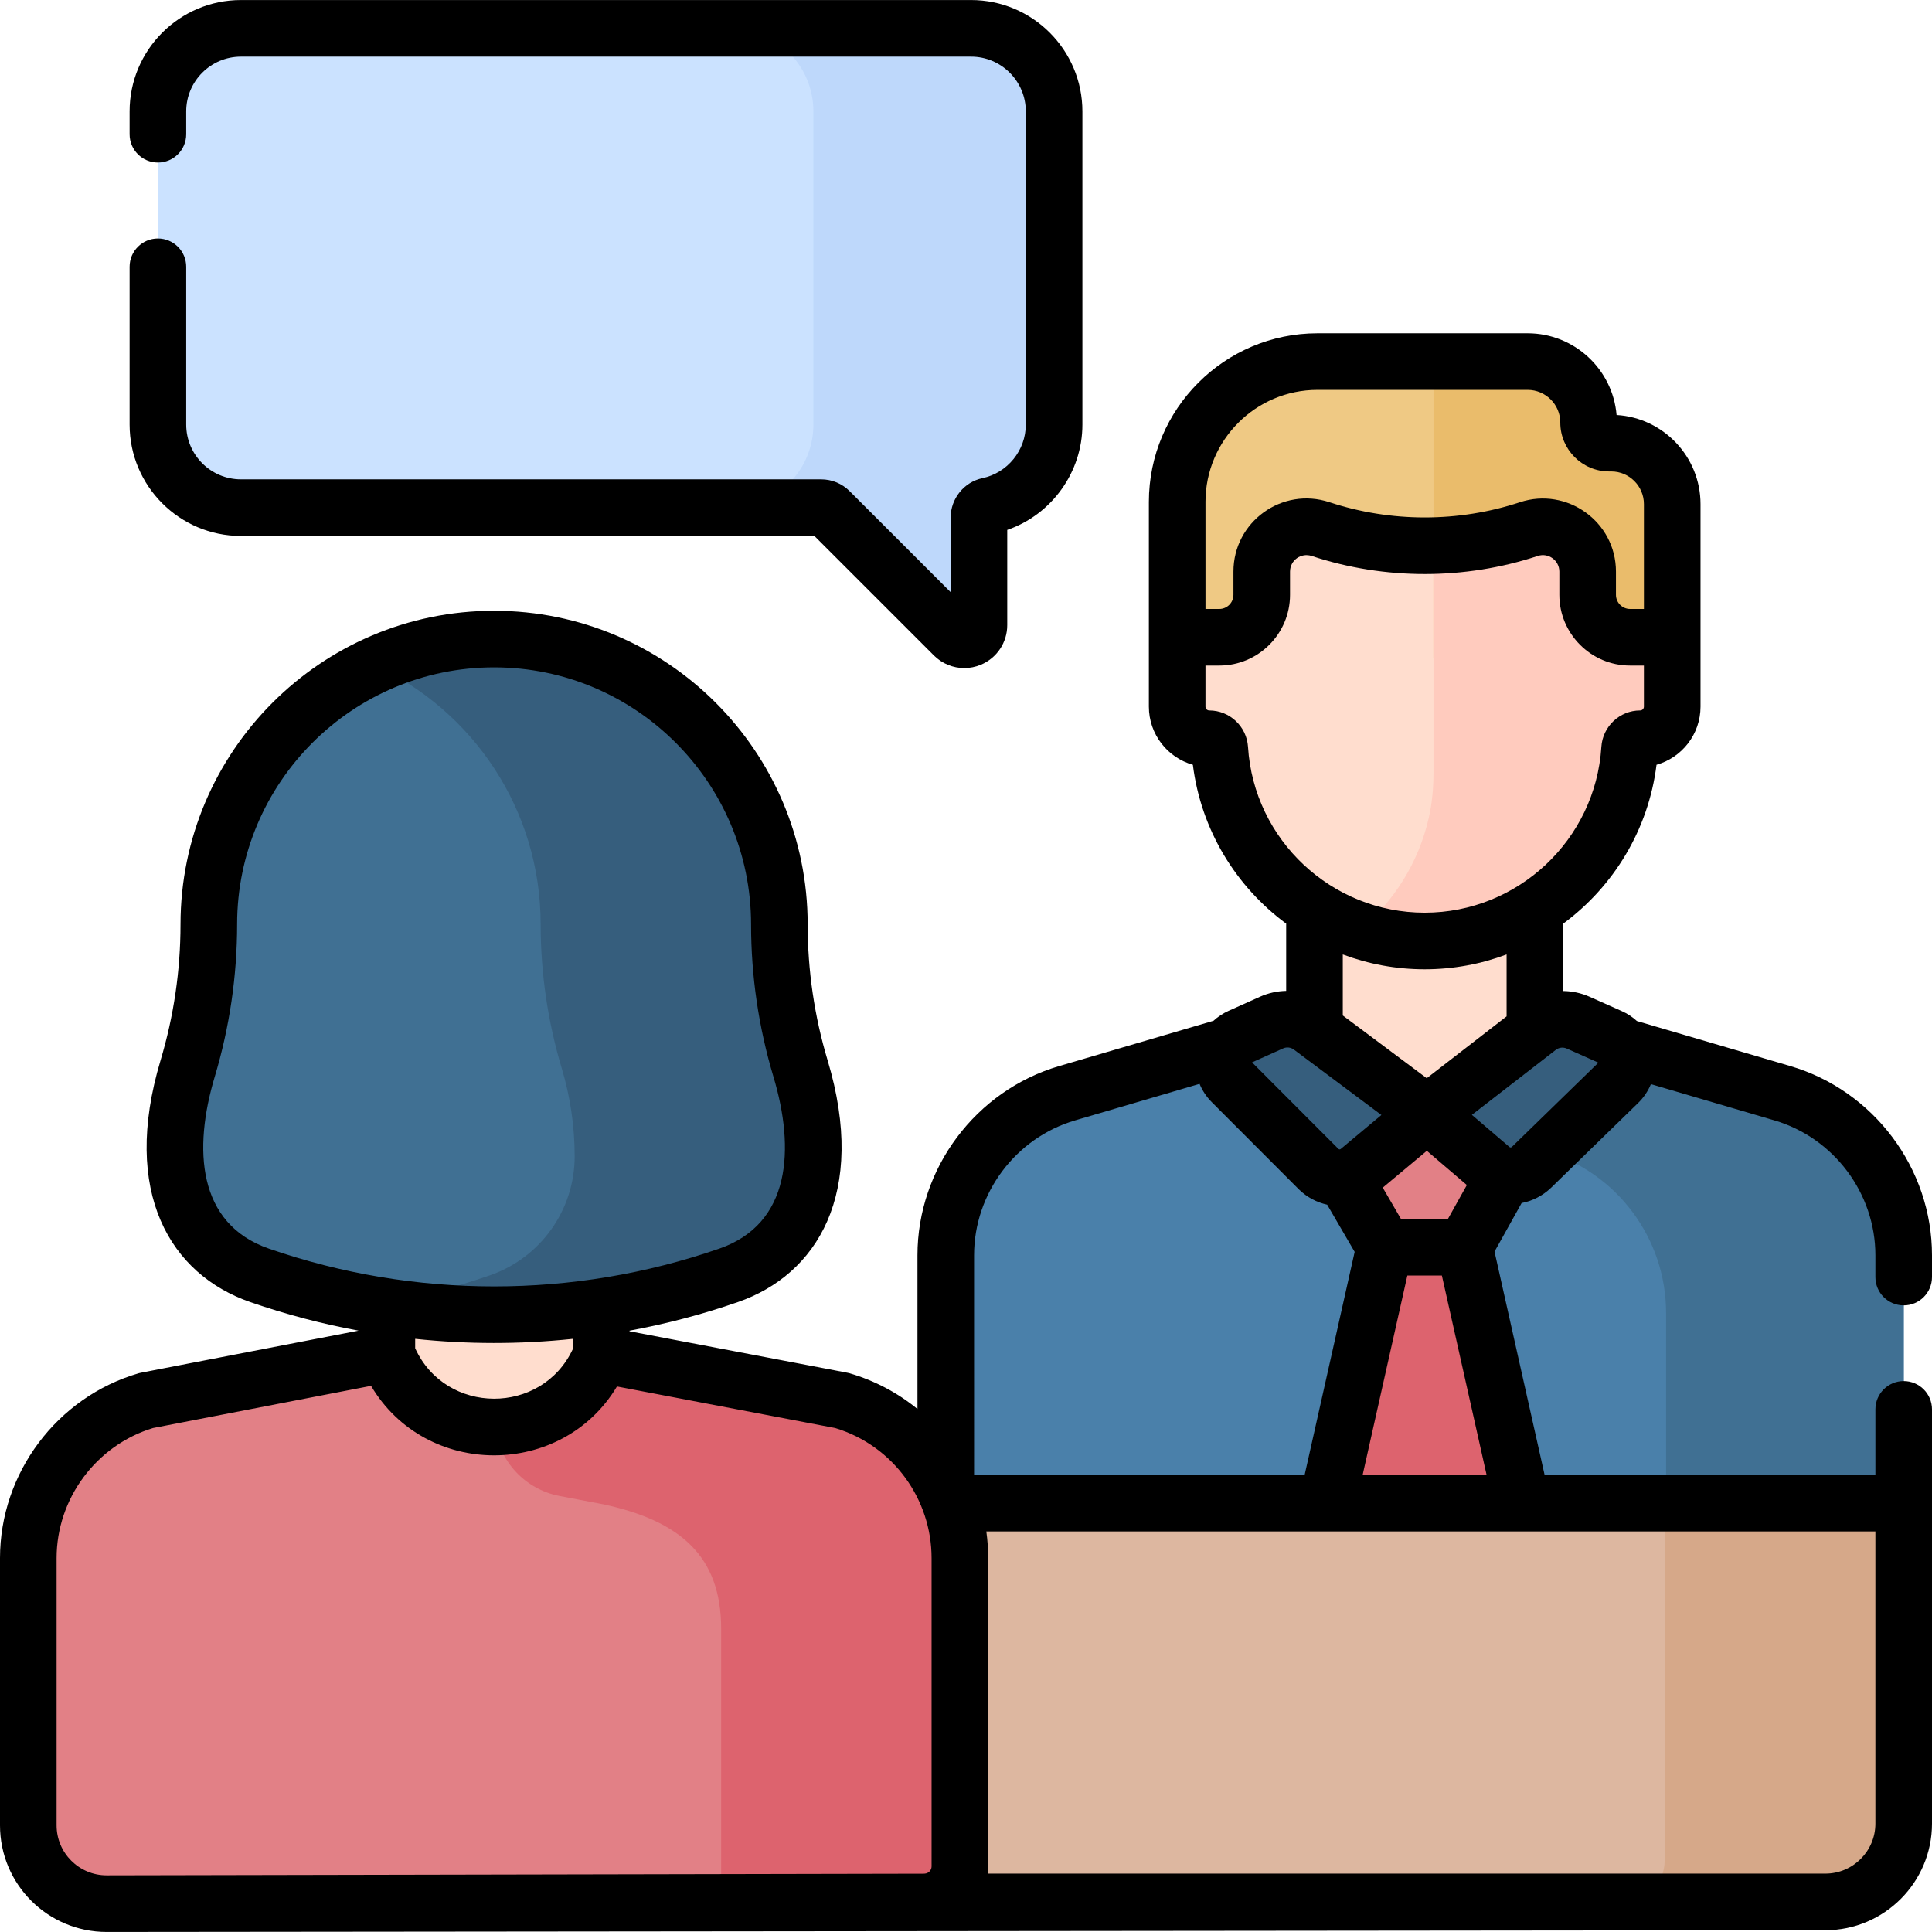 <svg xmlns="http://www.w3.org/2000/svg" id="Capa_1" height="512" viewBox="0 0 512 512" width="512"><g><g><g><path d="m420.994 111.983c0-8.924-7.234-16.158-16.158-16.158h-55.683c-20.539 0-37.188 16.65-37.188 37.188v41.289h131.19v-40.703c0-8.924-7.234-16.158-16.158-16.158h-.544c-3.016-.001-5.459-2.444-5.459-5.458z" fill="#efc984"></path><path d="m472.348 289.717-53.158-15.607h-83.217l-53.178 15.608c-19.062 5.595-32.155 23.083-32.155 42.949v84.948h253.86v-84.95c0-19.864-13.092-37.353-32.152-42.948z" fill="#4a80aa"></path><g><path d="m472.348 289.717-53.158-15.607h-62.924l-.046 15.317 53.158 15.606c19.06 5.596 32.152 23.084 32.152 42.948v69.633h62.97v-84.95c0-19.863-13.092-37.352-32.152-42.947z" fill="#407093"></path></g><path d="m407.649 417.615-19.531-87.084h-21.157l-19.53 87.084z" fill="#dd636e"></path><g><g><g><g><g><g><g><g><path d="m406.765 288.798v-46.945h-58.412v46.945c0 16.13 29.206 17.563 29.206 17.563s29.206-1.433 29.206-17.563z" fill="#ffddce"></path></g></g></g></g></g></g></g><path d="m443.154 168.884h-11.165c-6.21 0-11.244-5.034-11.244-11.244v-6.153c0-8.089-7.914-13.808-15.594-11.27-17.912 5.92-37.252 5.921-55.165.004l-.021-.007c-7.68-2.537-15.592 3.182-15.592 11.27v6.156c0 6.21-5.034 11.244-11.244 11.244h-11.165v18.386c0 4.698 3.809 8.507 8.507 8.507 1.482 0 2.688 1.161 2.782 2.641 1.794 28.44 25.414 50.954 54.306 50.954 28.892 0 52.513-22.514 54.306-50.954.093-1.479 1.3-2.641 2.782-2.641 4.698 0 8.507-3.809 8.507-8.507z" fill="#ffddce"></path><g><path d="m426.995 117.44h-.544c-3.014 0-5.457-2.443-5.457-5.458 0-8.924-7.234-16.158-16.158-16.158h-24.946v78.477h63.265v-40.703c-.001-8.923-7.236-16.158-16.16-16.158z" fill="#eabc6b"></path></g><g><path d="m431.989 168.884c-6.21 0-11.244-5.034-11.244-11.243v-6.153c0-8.089-7.914-13.808-15.594-11.27-8.212 2.714-16.724 4.169-25.262 4.395v60.169c0 4.03-.357 8.062-1.252 11.991-2.708 11.876-9.304 22.267-18.371 29.78 5.434 1.821 11.245 2.819 17.293 2.819 28.892 0 52.513-22.514 54.306-50.954.093-1.479 1.3-2.641 2.782-2.641 4.698 0 8.507-3.809 8.507-8.507v-18.386z" fill="#ffcbbe"></path></g></g><g fill="#365e7d"><path d="m336.967 270.997-8.318 3.734c-4.748 2.132-5.894 8.356-2.217 12.039l23.036 23.072c2.922 2.845 7.521 3.02 10.651.406l18.064-15.089-30.796-23.013c-3.007-2.246-6.996-2.686-10.42-1.149z"></path><path d="m407.716 272.291-29.533 22.868 16.978 14.516c3.11 2.66 7.731 2.526 10.682-.309l23.048-22.444c3.767-3.668 2.641-9.981-2.162-12.121l-8.479-3.778c-3.478-1.55-7.525-1.063-10.534 1.268z"></path></g></g><path d="m483.738 504.032h-358.071v-105.683h378.833v84.921c0 11.466-9.295 20.762-20.762 20.762z" fill="#ddb7a0"></path><path d="m441.153 398.349v94.742c0 6.042-4.898 10.941-10.941 10.941h53.526c11.466 0 20.762-9.295 20.762-20.762v-84.921z" fill="#d6a889"></path><g><g><g><g><g><g><g><g><g><g><g><g><g><g><g><path d="m159.332 370.257v-45.654h-56.806v45.654c0 15.686 28.403 17.081 28.403 17.081s28.403-1.394 28.403-17.081z" fill="#ffddce"></path></g></g></g></g></g></g></g></g></g></g></g></g></g></g><path d="m212.148 283.167c-3.715-12.393-5.604-25.262-5.608-38.2v-.032c-.013-41.743-33.856-75.576-75.6-75.576-41.743 0-75.587 33.833-75.6 75.576v.032c-.004 12.938-1.893 25.807-5.608 38.2-2.26 7.538-3.409 15.365-3.411 23.234-.005 14.231 9.007 26.904 22.451 31.571 40.267 13.98 84.07 13.98 124.337 0 13.444-4.668 22.456-17.34 22.451-31.571-.003-7.869-1.152-15.696-3.412-23.234z" fill="#407093"></path><path d="m212.148 283.167c-3.715-12.394-5.604-25.262-5.608-38.2v-.032c-.013-41.743-33.856-75.576-75.6-75.576-11.297 0-22.006 2.496-31.632 6.938 25.942 11.972 43.958 38.192 43.967 68.638v.032c.004 12.938 1.893 25.807 5.608 38.2 2.26 7.538 3.409 15.365 3.411 23.234.005 14.231-9.007 26.904-22.451 31.571-9.997 3.471-20.212 6.078-30.536 7.825 31.262 5.291 63.531 2.684 93.801-7.825 13.444-4.668 22.456-17.34 22.451-31.571-.002-7.869-1.151-15.696-3.411-23.234z" fill="#365e7d"></path></g><path d="m63.849 7.511h193.496c12.151 0 22.002 9.851 22.002 22.002v83.017c0 10.586-7.477 19.423-17.437 21.524-1.458.308-2.48 1.629-2.48 3.12v28.487c0 3.458-4.181 5.19-6.627 2.745l-32.934-32.934c-.601-.601-1.417-.939-2.267-.939h-153.753c-12.151 0-22.002-9.851-22.002-22.002v-83.018c0-12.151 9.851-22.002 22.002-22.002z" fill="#cbe2ff"></path><path d="m257.345 7.511h-63.788c12.151 0 22.002 9.851 22.002 22.002v83.017c0 10.586-7.477 19.423-17.437 21.524-.404.085-.77.255-1.095.478h20.575c.85 0 1.666.338 2.267.939l32.934 32.934c2.445 2.445 6.627.713 6.627-2.745v-28.487c0-1.49 1.021-2.812 2.479-3.12 9.96-2.102 17.437-10.938 17.437-21.524v-83.016c.001-12.151-9.85-22.002-22.001-22.002z" fill="#bed8fb"></path><path d="m223.112 371.15-63.78-12.144c-10.281 25.564-46.475 25.552-56.739-.018l-.067-.166-63.756 12.33c-18.537 5.441-31.27 22.448-31.27 41.768v70.808c0 11.483 9.321 20.785 20.804 20.761l216.652-.439c5.208-.011 9.424-4.235 9.424-9.443v-81.69c0-19.318-12.732-36.325-31.268-41.767z" fill="#e28086"></path><path d="m245.011 504.106c5.186-.041 9.369-4.257 9.369-9.443v-81.745c0-19.318-12.732-36.325-31.268-41.767l-63.78-12.144c-5.115 12.718-16.642 19.1-28.201 19.16 1.156 9.07 8.006 16.541 17.187 18.289l11.529 2.195c20.402 4.382 31.268 13.708 31.268 33.027v72.855z" fill="#dd636e"></path><g><path d="m395.161 309.675-16.978-14.516-18.063 15.089c-1.164.972-2.532 1.557-3.941 1.764l10.783 18.519h21.157l10.662-19.107c-1.3-.257-2.55-.833-3.62-1.749z" fill="#e28086"></path></g></g><g><path d="m63.85 142.032h151.974l31.677 31.677c2.184 2.183 5.081 3.339 8.037 3.339 1.469 0 2.951-.285 4.367-.872 4.269-1.768 7.026-5.896 7.026-10.515v-25.229c11.729-4.039 19.917-15.252 19.917-27.902v-83.018c0-16.268-13.234-29.502-29.502-29.502h-193.496c-16.268 0-29.502 13.234-29.502 29.502v6.062c0 4.143 3.357 7.5 7.5 7.5s7.5-3.357 7.5-7.5v-6.062c0-7.996 6.506-14.502 14.502-14.502h193.496c7.996 0 14.502 6.506 14.502 14.502v83.018c0 6.815-4.83 12.781-11.484 14.186-4.887 1.03-8.433 5.429-8.433 10.459v19.751l-26.754-26.753c-2.021-2.025-4.712-3.141-7.574-3.141h-153.753c-7.996 0-14.502-6.506-14.502-14.502v-41.831c0-4.143-3.357-7.5-7.5-7.5s-7.5 3.357-7.5 7.5v41.831c0 16.267 13.234 29.502 29.502 29.502z"></path><path d="m504.5 345.939c4.143 0 7.5-3.357 7.5-7.5v-5.774c0-23.035-15.437-43.654-37.539-50.144l-40.664-11.939c-1.172-1.074-2.523-1.967-4.016-2.632l-8.48-3.778c-2.259-1.006-4.652-1.516-7.036-1.546v-17.846c13.293-9.812 22.575-24.82 24.73-42.103 6.721-1.899 11.659-8.087 11.659-15.406v-53.672c0-12.57-9.854-22.882-22.244-23.616-1.019-12.113-11.203-21.657-23.575-21.657h-55.683c-24.642 0-44.688 20.047-44.688 44.688v54.257c0 7.32 4.938 13.508 11.659 15.407 2.158 17.281 11.439 32.288 24.73 42.1v17.818c-2.363.045-4.731.56-6.959 1.56l-8.317 3.734c-1.48.665-2.821 1.555-3.985 2.625l-40.91 12.007c-22.104 6.487-37.543 27.108-37.543 50.146v40.729c-5.215-4.262-11.285-7.496-17.915-9.442-.659-.193 3.184.583-58.393-11.154v-.162c9.729-1.791 19.34-4.318 28.736-7.58 20.823-7.229 34.376-28.649 23.765-64.044-3.509-11.704-5.289-23.833-5.293-36.081-.014-45.808-37.292-83.074-83.1-83.074h-.001c-45.807 0-83.085 37.267-83.1 83.106-.004 12.218-1.784 24.347-5.292 36.049-10.501 35.037 2.632 56.707 23.764 64.044 9.389 3.26 18.992 5.785 28.713 7.576-61.312 11.869-57.723 11.133-58.366 11.322-21.583 6.333-36.657 26.467-36.657 48.962v70.809c0 15.658 12.681 28.262 28.262 28.262h.058c.129 0 455.29-.458 455.419-.458 15.584 0 28.262-12.678 28.262-28.262v-109.769c0-4.143-3.357-7.5-7.5-7.5s-7.5 3.357-7.5 7.5v17.348h-87.667l-13.269-59.164 7.179-12.866c2.849-.551 5.577-1.914 7.832-4.08l23.048-22.444c1.478-1.439 2.617-3.141 3.383-4.99l32.73 9.609c15.757 4.626 26.763 19.328 26.763 35.751v5.774c0 4.143 3.357 7.5 7.5 7.5zm-185.036-212.926c0-16.37 13.318-29.688 29.688-29.688h55.683c4.774 0 8.659 3.884 8.659 8.658 0 7.145 5.812 12.957 12.957 12.957h.544c4.774 0 8.659 3.884 8.659 8.658v27.785h-3.666c-2.064 0-3.743-1.679-3.743-3.743v-6.153c0-13.252-13.012-22.5-25.447-18.391-16.27 5.377-34.189 5.378-50.48-.003-12.546-4.147-25.444 5.18-25.444 18.392v6.155c0 2.064-1.68 3.743-3.744 3.743h-3.665v-28.37zm11.274 64.93c-.344-5.42-4.854-9.666-10.268-9.666-.556 0-1.007-.452-1.007-1.007v-10.887h3.665c10.336 0 18.744-8.408 18.744-18.743v-6.155c0-2.97 2.884-5.09 5.761-4.143 19.306 6.379 40.568 6.377 59.872-.004 2.83-.94 5.739 1.167 5.739 4.148v6.153c0 10.335 8.408 18.743 18.743 18.743h3.666v10.887c0 .555-.452 1.007-1.008 1.007-5.413 0-9.923 4.246-10.267 9.669-1.553 24.631-22.119 43.926-46.821 43.926-24.7.001-45.265-19.294-46.819-43.928zm52.977 125.089h-12.442l-4.829-8.294 11.683-9.759 10.603 9.066zm10.244 67.817h-32.839l11.845-52.817h9.148zm-15.857-105.113-22.248-16.625v-16.176c6.77 2.546 14.089 3.936 21.705 3.936 7.617 0 14.936-1.39 21.706-3.936v16.413zm-38.063-7.897c.938-.423 2.032-.301 2.858.315 7.442 5.561 12.424 9.284 23.194 17.332l-10.78 9.005c-.054.045-.116.075-.18.092-.032.004-.064.009-.096.014-.115.004-.23-.034-.32-.114l-22.91-22.946zm-268.808 53.049c-18.959-6.583-20.057-26.42-14.314-45.567 3.926-13.099 5.919-26.675 5.923-40.383.013-37.539 30.562-68.079 68.101-68.079s68.088 30.54 68.1 68.11c.004 13.675 1.997 27.251 5.924 40.352 5.742 19.152 4.643 38.985-14.315 45.567-38.504 13.367-80.915 13.369-119.419 0zm80.601 23.921v2.652c-8.217 17.68-33.707 17.606-41.805-.161v-2.492c13.731 1.452 27.742 1.488 41.805.001zm95.048 139.799c0 1.04-.817 1.888-1.86 1.93-.026.001-.052.002-.078.004-.005 0-.01 0-.015.001-.055.002-.112.005-.171.009l-216.467.438h-.026c-7.303 0-13.263-5.908-13.263-13.262v-70.809c0-15.77 10.493-29.897 25.56-34.475l57.775-11.174c14.536 24.56 50.611 24.486 65.166.164l57.833 11.011c15.491 4.711 25.546 18.956 25.546 34.472zm11.26-161.941c0-16.425 11.007-31.127 26.768-35.753l32.988-9.682c.739 1.784 1.826 3.432 3.23 4.837l23.036 23.071c.025.025.051.05.076.075 2.146 2.089 4.745 3.438 7.478 4.037l7.283 12.508-13.251 59.087h-87.608zm238.86 73.182v77.421c0 7.312-5.949 13.262-13.262 13.262h-221.965c.071-.631.107-1.273.107-1.924v-81.69c0-2.373-.165-4.733-.492-7.068 32.921-.001 183.763-.001 235.612-.001zm-96.353-101.892c-.089.085-.201.128-.314.128-.059-.012-.118-.024-.177-.035-.043-.018-.084-.042-.122-.074l-9.974-8.528 22.247-17.226c.826-.642 1.934-.774 2.889-.349l8.395 3.741z"></path></g></g></svg>